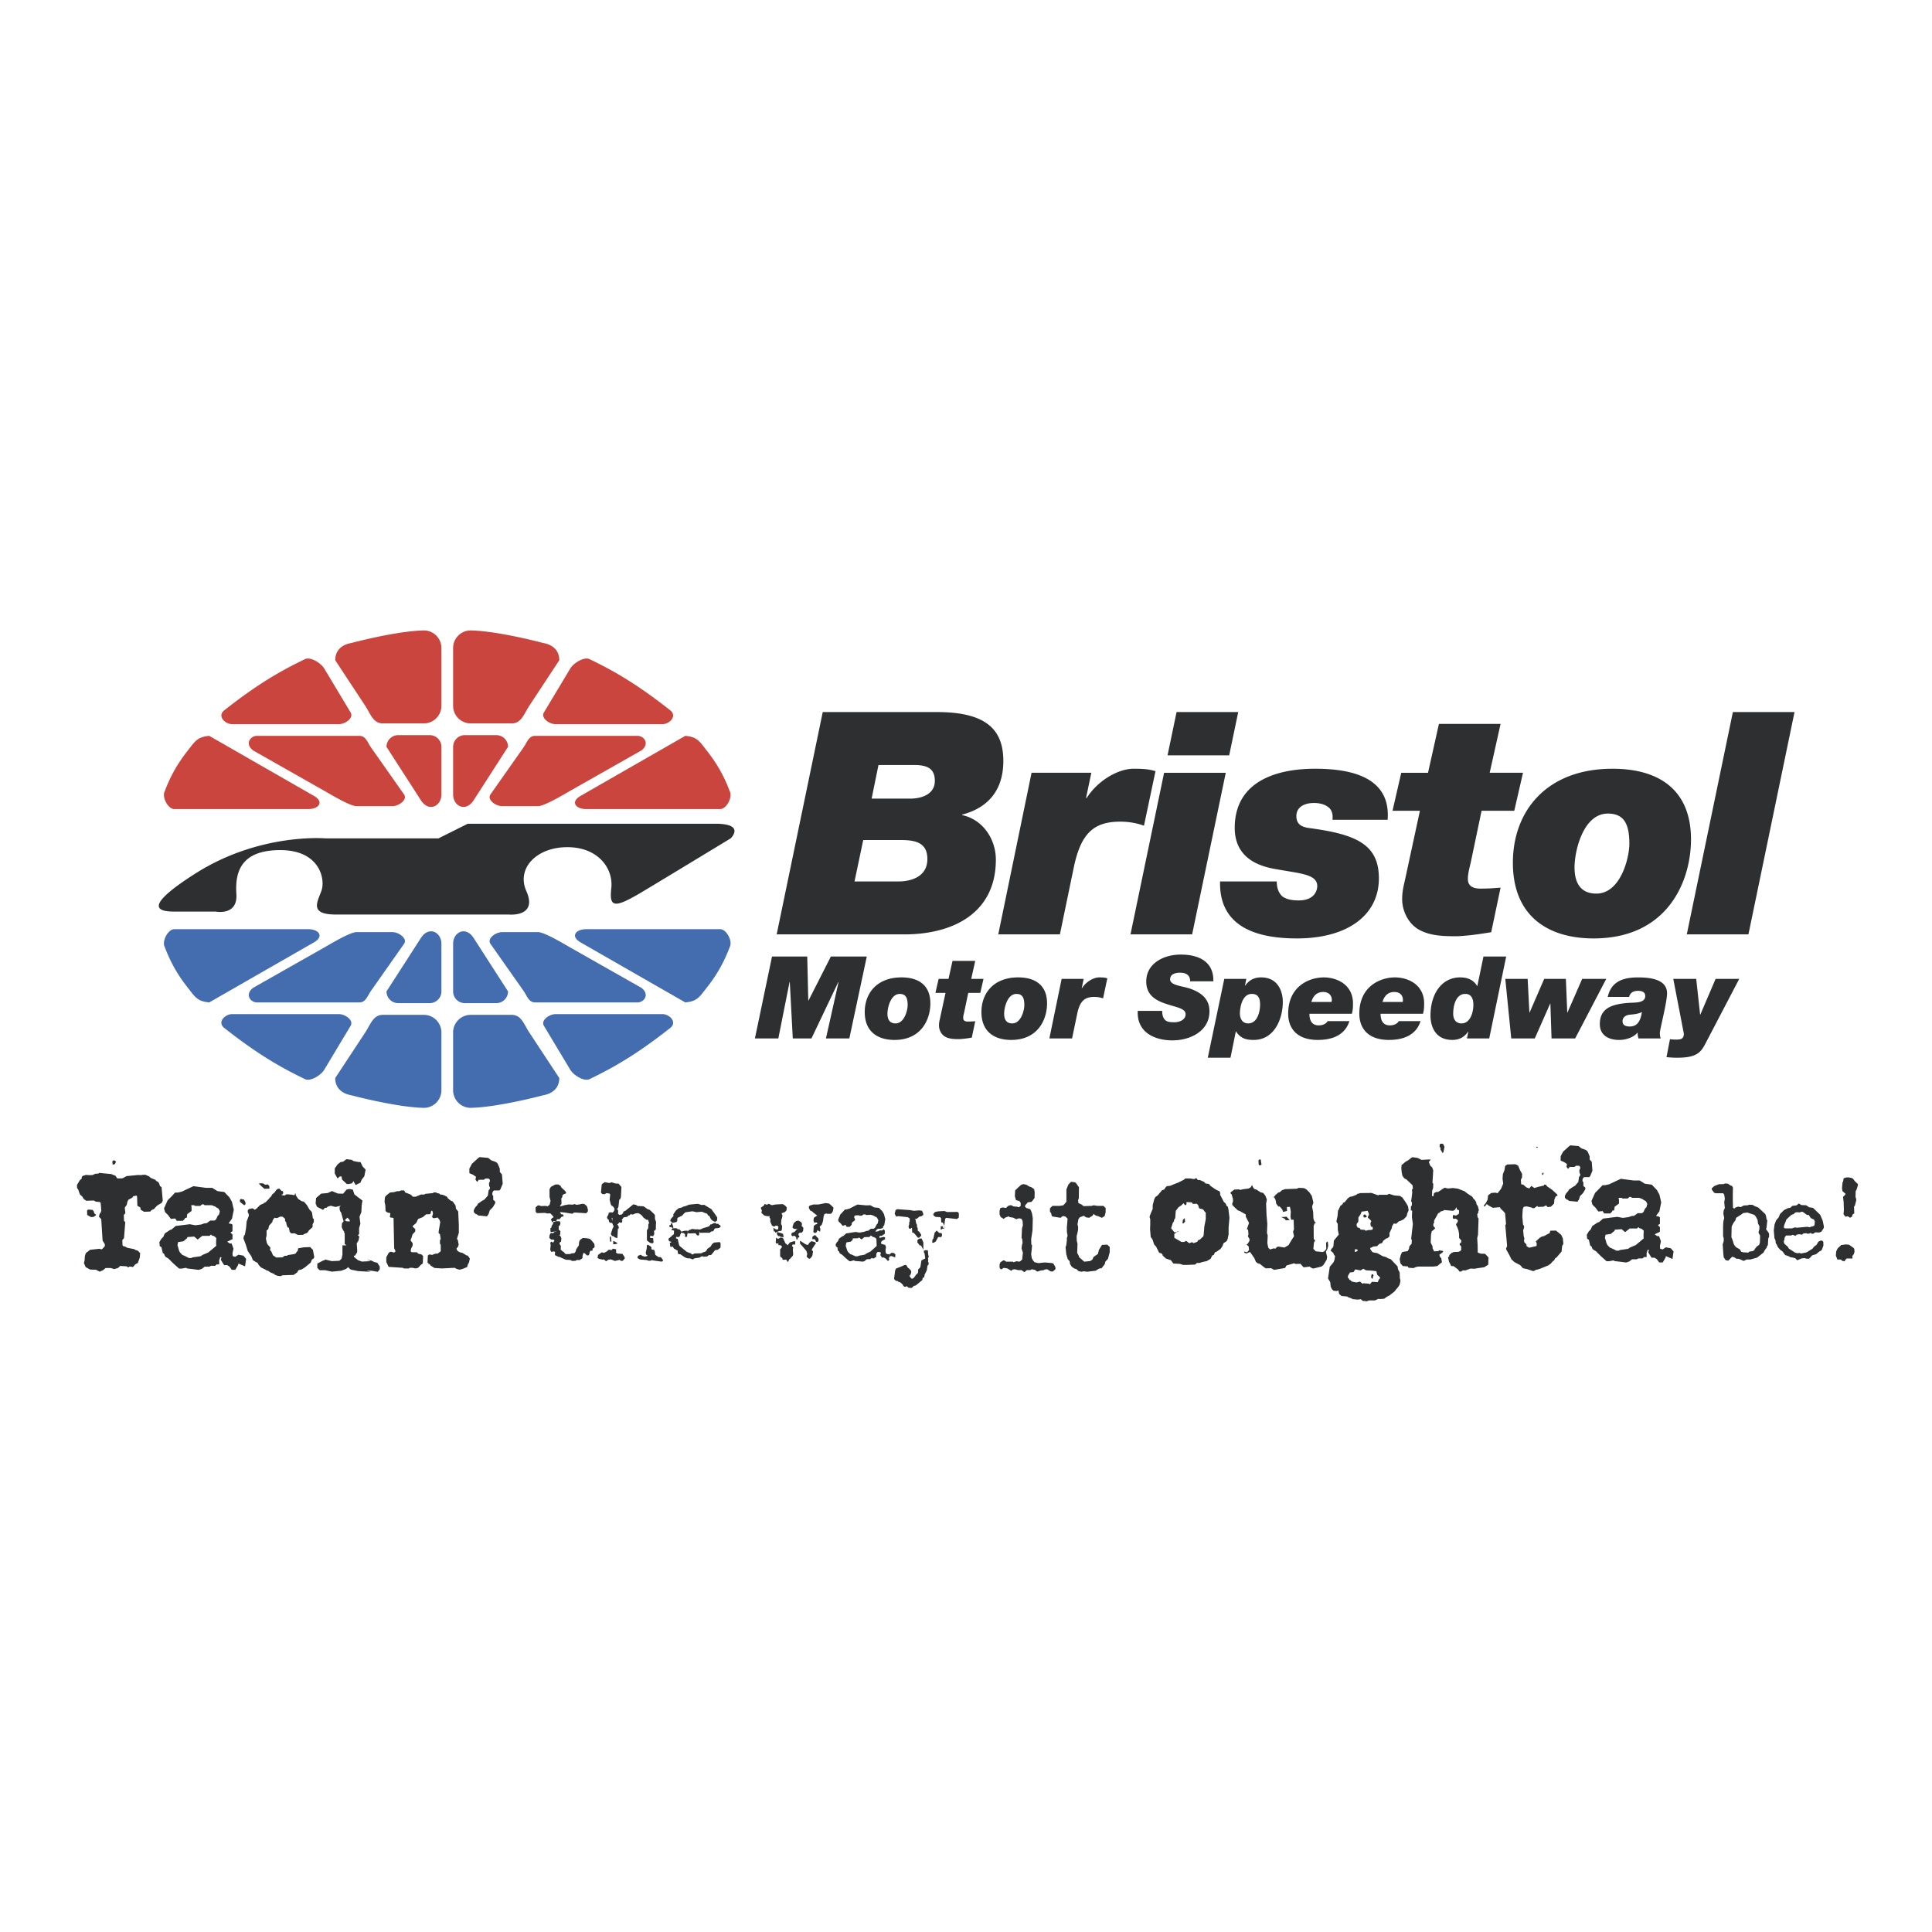 <svg xmlns="http://www.w3.org/2000/svg" width="2500" height="2500" viewBox="0 0 192.756 192.756"><g fill-rule="evenodd" clip-rule="evenodd"><path fill="#fff" d="M0 0h192.756v192.756H0V0z"/><path d="M68.368 73.417L57.92 79.408c-1.021.584-.512 1.315.583 1.315h13.345c.646 0 1.269-1.212.96-1.779-.862-2.312-1.964-3.628-2.515-4.343-.561-.728-.863-1.097-1.925-1.184zm-4.75 0H53.39c-.646 0-.798.641-1.169 1.169l-3.288 4.675c-.371.529.523 1.169 1.17 1.169h3.579c.646 0 2.654-1.216 3.215-1.534l7.087-4.019c.876-.657.28-1.46-.366-1.46zm-4.736-7.623c-.546-.345-1.653.348-1.985.902l-2.63 4.383c-.333.553.523 1.169 1.168 1.169h10.667c.645 0 1.467-.737.823-1.337-3.424-2.708-5.751-4.01-8.043-5.117zm-9.364 7.55h-3.141c-.646 0-1.169.522-1.169 1.168v4.749c0 1.169 1.254 1.812 2.046.584l3.433-5.333c0-.646-.523-1.168-1.169-1.168zm4.691-9.189s-4.468-1.199-7.249-1.258c-.968 0-1.753.785-1.753 1.752v5.772c0 .968.785 1.753 1.753 1.753h4.092c.969 0 1.221-.944 1.753-1.753l2.996-4.55c0-.967-.638-1.551-1.592-1.716zm-33.33 9.262l10.448 5.991c1.02.584.511 1.315-.585 1.315H17.397c-.646 0-1.268-1.212-.96-1.779.862-2.312 1.964-3.628 2.516-4.343.561-.728.863-1.097 1.926-1.184zm4.748 0h10.229c.646 0 .798.641 1.169 1.169l3.288 4.675c.372.529-.523 1.169-1.169 1.169h-3.58c-.646 0-2.652-1.216-3.215-1.534l-7.086-4.019c-.877-.657-.28-1.46.364-1.46zm4.738-7.623c.546-.345 1.653.348 1.984.902l2.631 4.383c.332.553-.523 1.169-1.169 1.169H23.144c-.646 0-1.468-.737-.823-1.337 3.425-2.708 5.752-4.01 8.044-5.117zm9.364 7.55h3.142c.646 0 1.169.522 1.169 1.168v4.749c0 1.169-1.254 1.812-2.045.584l-3.435-5.333a1.167 1.167 0 0 1 1.169-1.168zm-4.692-9.189s4.468-1.199 7.249-1.258c.969 0 1.753.785 1.753 1.752v5.772c0 .968-.785 1.753-1.753 1.753h-4.092c-.968 0-1.221-.944-1.753-1.753l-2.996-4.55c0-.967.638-1.551 1.592-1.716z" fill="#cb453f"/><path d="M68.368 100.01L57.92 94.019c-1.021-.585-.512-1.315.583-1.315h13.345c.646 0 1.269 1.211.96 1.778-.862 2.312-1.964 3.629-2.515 4.343-.561.729-.863 1.098-1.925 1.185zm-4.75 0H53.39c-.646 0-.798-.641-1.169-1.169l-3.288-4.675c-.371-.529.523-1.169 1.17-1.169h3.579c.646 0 2.654 1.216 3.215 1.535l7.087 4.017c.876.657.28 1.461-.366 1.461zm-4.736 7.624c-.546.344-1.653-.35-1.985-.903l-2.63-4.384c-.333-.553.523-1.168 1.168-1.168h10.667c.645 0 1.467.737.823 1.337-3.424 2.708-5.751 4.008-8.043 5.118zm-9.364-7.551h-3.141a1.169 1.169 0 0 1-1.169-1.17v-4.748c0-1.169 1.254-1.813 2.046-.585l3.433 5.333c0 .647-.523 1.17-1.169 1.17zm4.691 9.189s-4.468 1.198-7.249 1.258a1.753 1.753 0 0 1-1.753-1.754v-5.771c0-.968.785-1.753 1.753-1.753h4.092c.969 0 1.221.943 1.753 1.753l2.996 4.55c0 .968-.638 1.55-1.592 1.717zm-33.33-9.262l10.448-5.991c1.02-.585.511-1.315-.585-1.315H17.397c-.646 0-1.268 1.211-.96 1.778.862 2.312 1.964 3.629 2.516 4.343.561.729.863 1.098 1.926 1.185zm4.748 0h10.229c.646 0 .798-.641 1.169-1.169l3.288-4.675c.372-.529-.523-1.169-1.169-1.169h-3.58c-.646 0-2.652 1.216-3.215 1.535l-7.086 4.017c-.877.657-.28 1.461.364 1.461zm4.738 7.624c.546.344 1.653-.35 1.984-.903l2.631-4.384c.332-.553-.523-1.168-1.169-1.168H23.144c-.646 0-1.468.737-.823 1.337 3.425 2.708 5.752 4.008 8.044 5.118zm9.364-7.551h3.142c.646 0 1.169-.523 1.169-1.17v-4.748c0-1.169-1.254-1.813-2.045-.585l-3.435 5.333a1.168 1.168 0 0 0 1.169 1.17zm-4.692 9.189s4.468 1.198 7.249 1.258c.969 0 1.753-.785 1.753-1.754v-5.771c0-.968-.785-1.753-1.753-1.753h-4.092c-.968 0-1.221.943-1.753 1.753l-2.996 4.55c0 .968.638 1.55 1.592 1.717z" fill="#446daf"/><path d="M71.541 121.769l-.095.075-.09.065-.211-.091-.149-.114c-.064-.037-.188-.314-.188-.314l-.046-.084-.118-.041-.091-.169-.317-.114-.197-.089-.544.047-.409-.089-.693.097-.157.126-.103.135-.187.145-.101.009-.04.061-.17.053-.065.108.005.201-.078.133-.291.068-.107.009-.23-.192.056-.185.199-.222.069-.062-.017-.191.277-.39.267-.213.29-.063.167-.091.229-.059.337-.138.405-.042.323-.028.151-.013.388.117.247-.021.722.437.178.258.056.057.348.512-.02.302zm-4.425.773l.373-.004.126.095.202.035.163.21.308-.084.312-.011.002.109.134-.175.104-.009.187-.095.42.041.17-.015.115.039.15-.023.325-.141.213-.058.312-.099.19-.226.055.034.227-.133.176-.015.128.098.156-.022.055.089.115.051.05.063.01.107-.177.117-.344.031-.059.017-.049.074-.036.102-.107.106-.155.013-.168.131-.249-.006-.679.007-.073-.062-.054.08.03.118-.076.146-.082-.031-.072.006-.126-.182-.073-.028-.661.019-.078-.098.004.112-.054.104.011.128-.062.1-.147.013-.026-.307-.147-.087-.232-.041-.03.113-.061.085.006.074-.059.088-.054.064-.167.014-.109-.028-.047.146.184.076.131.582.051.102.303.254.426.347.404.153.149.115.207-.108.679-.021.199-.104.167-.039.143-.111.097-.186.323-.23.154-.254.202-.146.561-.05.089.161-.022.403-.203.158-.092.058-.233.021-.399.487-.244.022-.153.127-.354.031-.09-.053-.161.033-.157.104-.488.068-.195.112-.254-.101-.292-.012-.239-.101-.26-.172-.175-.125-.152-.012-.106-.07-.027-.305-.078-.011-.161-.109-.128-.056-.062-.116-.045-.083-.247.021-.041-.273-.011-.125.143-.058-.028-.067-.112-.026-.054.004-.073-.118-.013-.148.12-.107.149-.111.127-.15.069-.007.074-.117.013-.322-.283-.068.138-.156.014-.01zm.062-.074l-.062.074-.149-.129-.159.031-.021-.236.11.026.115-.29.16.451.006.073zM88.738 125.142l.222-.154.25.038.127.135-.031.291-.333-.13-.145.005-.055-.034-.005-.147-.03-.004zm-.215-.02l.215.02.034.15.005.149-.061.003-.041.096.056.089-.082.156-.096.003-.145-.188-.23-.139-.18.007-.169-.252.057-.193-.051-.095-.261-.023-.115.111-.045.271.005.15-.1.004-.098.104-.154.005-.093-.046-.159.118-.337.012-.211.177-.173.064-.405-.038-.35-.026-.172-.068-.284.085-.129.005-.357-.294-.372-.347-.225-.136-.041-.056-.051-.146-.092-.049-.071-.267.09-.004-.09-.058-.151-.142-.023-.183.109-.192.13-.139.095-.236.316-.228.132-.053.261-.241.943-.149.404.062.457-.077.199-.082.217-.032.235-.186.301-.011.135-.105.157-.305.105-.112.067-.327-.132-.241-.103-.096-.071.003-.139-.104-.284-.096-.487.018-.09-.061-.206.008-.122.118-.261.008-.064-.048-.302.011-.138.068-.008.174.071.096.004.148-.273.211-.055.089.005.133-.133.156-.062.064-.301.01-.117-.177-.061-.033-.102.082-.149.005-.165-.209-.214-.198-.054-.176.21-.518.262-.28.199-.228.134-.005.322-.083.414-.213.387-.197.889.084.398-.015.376.217.476.047.334.324.169.287.136.507-.055.317-.043.268-.14.2.003.088-.075.031c-.065.067-.353.064-.353.064l-.059.002-.123.067-.117.147-.018.071.279-.037.113-.081.321-.011.068-.132.147.137.011.325-.315.217-.202.007-.036.096.021.102.353-.087c.107-.034.193.043.193.043l.006.181-.329.173-.065.11-.003.16.337.107.06-.002.092.233-.053.312.033.297.145.089zm-1.058-.789l-.003-.108-.021-.575-.057-.121-.19-.099-.145-.034-.097-.091-.067-.042-.139.15-.519.018-.268.23-.25-.197-.111.076-.526.019-.001.144-.194.176-.42.074-.042.1-.036.278.049.122.098.308.085.146.218.214.154.053.373.17.244-.008.082-.051.597-.108.152-.114.405-.188.614-.551.015.009zM94.075 121.983l-.15-.014-.037-.252.019-.154-.117-.13-.441-.023-.161-.099-.087-.137.064-.113.125-.141.319-.065.611-.033.285.104.982-.014.14.048.043.196-.019.343-.19.124-1.041-.118-.073.04-.05.071-.091.677-.131-.31zm-.175 1.445l-.254-.013-.06.037-.23.416-.201.124-.147-.008.015-.288.097-.111.127-.585.202-.231.26.243.209.01.065.098-.011.202-.072.106zm-3.082-1.814l-.239-.174-.86-.094-.122-.007-.178.042-.158-.275.093-.373.158-.094 1.29.094.369.068.583-.045.128.032.109.006.122.296-.008.151-.242.128-.117-.005-.291.249-.187-.011.074.078.062.367.082.146.011.253.06.054.01.286.154.111.163.252.035.123-.22.214-.119-.006-.231-.271-.188-.209-.15-.038-.027-.498-.117.123-.163-.008-.062-.203.064-.21.014-.273.056-.04-.023-.107.007-.136.058.004zm1.078 2.652l-.131-.006-.245-.318.011-.216.16-.129.074-.033.192.011.168.383v.735l-.229-.427zm-1.719 4.043l-.07.03.007-.126-.291-.273-.201-.062-.057-.062-.199-.036-.166-.184.111-.852.086-.181.511-.196.36-.164.151.008.14.242.292.258.068.174-.057.26-.126.145.13.209.118.091.168-.079.278-.365.157-.153.018-.337.215-.219.112-.686.377-.199-.021-.158-.052-.364-.063-.084.009-.171.183-.046.205.012.034.429.059.194-.085.195.029.077-.014.263.06.066-.01.187-.11.135-.06.429-.226.467-.042.252-.144.057-.047.224-.646.532-.202.052-.207.199-.314-.017-.176-.16-.118.056-.139-.007-.035-.062zM158.877 116.801l-.07-.887-.205-.232v-.306l-.161-.393-.087-.16-.188-.116-.379-.132-.291-.231-.814-.073-.116.073-.611.552-.248.465v.437l.35.145.291.204-.016.029-.043.232.16.218.16-.203h.465l.131-.087.029-.029h.305l.117.116v.145l-.088.203.03.277.058.073v.16l-.117.146-.072.509-.072.072-.249.292-.259.144-.393.277v.073l-.232.261-.133.247v.205l.203.188h.074l.16.131h.086l.307.028.422.044.158-.232.102-.335.293-.29.232-.393v-.16l-.189-.16v-.349l-.088-.145v-.161l.072-.159.088-.074h.51l.086-.086.232-.553zM163.98 123.099l.016-.319-.219-.188-.213-.058-.098-.104-.137.136h-.734l-.455.364-.352-.296-.684.053-.008.098-.383.324-.525.076-.066.32.047.129.115.416.088.165.244.255.178.07.475.236h.24l.102-.06.826-.119.195-.136.564-.238.797-.666a2.877 2.877 0 0 1-.013-.458zm-.101-3.463l-.338-.127h-.705l-.121-.088h-.145l-.174.157h-.512l-.086-.069h-.307l.035.219v.356l-.43.307-.051.376h-.148l-.076.131-.164.166h-.615l-.143-.232-.434.039-.277-.376-.309-.303-.1-.369.361-.807.4-.401.346-.368.252.001.408-.091.564-.268.602-.279 1.27.166.605-.001.523.326.686.092.516.538.248.452.18.783-.1.48-.082.413-.205.271-.092.122v.097a.488.488 0 0 1 .217.021.547.547 0 0 1 .133.086v.646l-.201.13.201.201v.461l-.525.253.25.181h.189l.184.515-.098.469.023.276.248.065.32-.207.492.092.277.316-.107.753-.662-.283-.033.158-.277.471h-.355l-.229-.321-.23-.149h-.303l-.332-.533.076-.232-.125-.031-.111.323.002.403h-.258l-.141.139h-.41l-.188.088h-.453l-.275.214-.318.106-.605-.077-.512-.058-.164-.071-.406.077-.268.001-.543-.48-.51-.509-.303-.189-.094-.139-.047-.157-.133-.076-.137-.59-.168-.104-.037-.403.209-.339.188-.188.143-.332.52-.345.164-.056.402-.347 1.408-.173.557.104.584-.076.283-.106.273-.03.344-.255h.42l.158-.115.166-.357.137-.135.078-.324-.129-.258c-.137-.081-.211-.122-.266-.156l-.075-.061zM144.115 114.407l-.141-.291-.252-.009-.084.081-.01.201.096.154-.004.15.221.359.018.001.002-.066.053-.032.101-.548zm4.367 11.768l.025-.72-.34-.363-.436-.016-.299-.11.002-.051-.01-.653-.041-.74.078-.332.055-1.607-.109-.172.002-.1-.027-.151.107-.182.004-.134.055-.099-.104-.406-.127-.188-.043-.22-.127-.205-.146-.14-.111-.188-.506-.336-.262-.21-.662-.258-.5-.067-.488.05-.35-.079-.652.43-.184-.007-.223.126-.043.268-.068.047-.08-.053.018-.519.092-.265.016-.419-.08-.104.076-1.222-.092-.287-.209-.209-.139-.356.191-.228-.15-.022-.771.041-.396-.198-.5-.068-.102.046-.346.273-.238.126-.414.354-.014.334.037.387.072.339.193.258.213.107.6.574.039.337-.086.081-.004.1.025.203-.113.901.08.087-.01.3-.088.099-.014.4.084.004.049.035-.023.636.094.691-.07.584-.1.901.064.086-.014.385-.227.261-.041.25-.127.229-.521.083-.07.081-.109.248-.098.398.068.405.242.276.486.033.096.139.484.033.205-.094.252-.059 1.492.002.422-.052.467-.386-.07-.405-.115-.104-.074-.237.137-.096h.018l.242-.209-.082-.087-.066-.002-.283-.043-.07.081-.418.019-.158-.324.006-.167-.188-.376.029-.803.076-.333.207-.16.141-.146-.193-.226.006-.218.07-.081.01-.251.143-.246.268-.493.086.002.156-.162.252-.058.07-.082.902.082.205-.109.125-.247.033.052v.016l.012.135.23.108-.012.335-.293.191-.115-.039-.184-.022.002-.05-.027.317.047.103.115.004.152-.012.195.157-.004.102-.107.23-.051-.002-.021.116.143.291.105.305.057.338.002.385.227.26-.043.249-.117.013-.006.168.145.156.006.352-.105.113-.17.078-.486.018-.205.094-.051.048-.174.161-.004.101-.123.147.104.422.219.427.234.008.441.334.145.206.15.005.188-.126.252.008.51-.183.418.014.305-.056.656-.095.392-.254zM153.455 114.501l-.135.008-.08-.071.123-.038.092.101zm.551 2.499l-.035.203-.111.009.008-.182.138-.03zm-.77 6.849l.387-.357.207-.119.229-.054.275-.15.293-.156.012-.14.066-.089.547-.007.516.432.16.351.049.533-.125.234-.051.543-.516.599-.133.072-.088.199-.123.083-.246.274-.227.154-.879.358-.402.103-.117.088-.129.011-.584-.192-.408-.087-.283-.312-.555-.293-.311-.275-.217-.445-.275-.491-.053-.134.111-.267-.182-2.075.074-.107-.094-1.083-.164-.199-.268-.254-.096-.156-.697.062-.406-.218-.199-.154-.193.231-.1-.002.033-.128.172-.206.178-.356.041-.405.311-.238.418-.037.223.053.342-.432.148-.352.068-.176-.064-.47.029-.457.16-.409.057-.345.031-.097.195-.125.812-.025.268.133.195.469.205.363-.01.362-.119.22.039.458.207.032.297.265.297.116.211-.253.297.206.396-.116.562-.127.02-.082.191-.008.064.138.568.396.479.446.039.113-.186.078-.127.292-.041.43-.303.299-.189.034-.145.01-.162-.17-.26.136-.531.019-.078-.099-.312.227-.143.003-.092-.064-.52-.124-.293.053-.094.237-.041.727.07.801.107.15-.008.18-.084.235.051.58.072.246-.037.167.018.191.221.232.016.171.256.159.738-.172.02-.242-.088-.223zM119.357 117.536l.146.195h.207l.404.176.166.168.34.051.137.182.484.334.166.094.117.057.141.052.07.161v.2l.381.728.154.119.111.257.111.063.072.292.1.829-.086.994v.659l-.1.479-.098.21-.305.196-.117.31-.184.263-.471.328h-.084l-.119.274-.152.052-.166.332-.383.23-.404.085-.32.101h-.268l-.09.091-.082.069-.771.033h-.432l-.312-.104-.652-.034-.246-.33-.496-.165-.334-.305v-.085l-.156-.155h-.123l-.098-.098-.264-.543-.205-.222-.154-.482-.184-.267-.066-.78.018-.45v-.535l-.066-.212.041-.179.271-.648v-.371l.15-.574.117-.234.213-.148.348-.403.1-.126.217-.073.158-.236.109-.098.326-.032.439-.183.373-.144.553-.276.148-.133h.512l.262.053h.158l.168-.092zm-1.791 5.316l-.404.247v.393l.703.414h.293l.178-.11.32.245.275-.11.152.096.357-.127.141-.204h.105l.375-.354.027-.141.07-.836.143-.736v-.638l-.105-.104-.164-.226-.398-.108-.072-.273-.145-.182h-.148l-.146.017-.141-.022-.074-.131-.533-.031v.208l-.045.089-.107.002-.143-.189-.242.242-.098.049-.168.125-.266.35-.053.727-.1.147-.049.214-.084.084-.174.566.32.396h.24l.117-.129.043.04zm.409-.773l.035-.363.186-.186.043.344-.139.175h-.088l-.037.03zM125.551 115.766a.838.838 0 0 0 .105-.09l.123.005.084.532-.207.063-.082-.102-.014-.396-.009-.012zm1.59 3.701l-.176-.046.135-.005.17-.206.287-.245.098-.004.248-.208.301-.113 1.178-.041.191-.087.521.025.227.118.314.293.248.379.158.664-.135.375.111.583.02.62.09.26.166.2-.125.005-.105.286.01 1.291.141.147-.121.218-.057.619.238.248.676.072.168-.063.205-.244-.02-.584.055-.102.115-.067.045.433-.078.312-.156.281.125.509-.047.295-.32.519-.199.158-.664.167-.186.038-.221-.113-.115-.081-.598.069-.309-.352-.486.017-.154-.07-.756.222-.143.249-1.092.188-.299-.169-.496.018-.137-.058-.49-.391-.221-.06-.172-.136-.156-.376-.43-.617-.354.153-.199-.069-.049-.13.301.082.201-.217-.037-.375-.217-.18.119-.075.184-.307-.006-.179-.162-.28.064-.169-.039-.456-.121-.086.215-.604-.32-.619-.008-.232-.578-.331-.205-.071-.338-.314-.23-.241.018-.195.064-.146-.01-.253-.131-.454-.139-.132.125-.134.291-.211.463-.018.115.054.299-.07.525-.067.207-.101.166-.261c.037.239.219.408.219.408l.215.063.416.273.246.052.217.27.152.393-.074.408.041 1.141.08.874-.037.911.076.248-.039.766.094.463.184.171.324-.106.211.02.164-.177.178-.019.557.088.406-.242.301-.509.244-.372-.096-.457.09-.235-.033-.962-.252.009-.059-.307.031-.513-.086-.468-.305.011.014.396-.398.101-.072-.239-.275-.32-.113.025-.221-.286-.062-.369-.129-.262zm1.535 2.251l-.168.024-.223.008-.1-.146-.361-.186c.146.017.527-.029.527-.029l.325.329z" fill="#2e2f30"/><path d="M140.541 120.755l-.066-.408-.203-.354-.359-.52-.238-.155-.584-.051-.508-.162-.176.103-.824-.006-.072.062-.668-.244-1.18.016-.088.059-.102-.008-.18.135-.398.15-.205.033-.215.148-.32.393-.156.054-.045.131-.236.198-.188.421-.033-.004-.051.585-.115.528.084.191.049.021.012.64.094.463-.488.596-.053.584-.1.177-.105.058-.008.083-.062.163.082.007.219.204-.008.084.152.182-.051.382-.105.243-.375.455-.17 1.162.205.338.016.034.045.441.129.264.154.148.367.031.074-.077.047.037.072.326.234.206.566.049.096.075.213.069.275.125.498.044.273-.044.203.17.42.037.209-.084.588.002.332-.156.201.018.389-.033.307-.226.174-.068.559-.439.115-.158.262-.312.119-.192.086-.396-.061-.274-.02-.557-.158-.3-.057-.308-.678-.715-.342-.114-.062-.073-.41-.119-.529-.299-.396-.068-.129-.078-.178-.269.01-.1.314-.141.357-.036.236-.23.26-.079.121-.225.289-.227.139-.039.199-.168-.006-.336.229-.485.035-.198.158-.271.25.021.107-.092.166-.154.139-.037.332-.156.297-.311.078-.312.125-.278zm-3.578 1.873l-.092.076-.439.029-.158.07-.107-.094-.418-.036-.104-.161-.184-.032-.115-.194.018-.201.148-.172.023-.267-.012-.052.014-.15.189-.253.127-.308.256-.028.34-.055.127.298-.016.166-.018-.002-.061.13-.01.101.203.169.139.163-.09.245.045.272.078.074.02-.049.033.002.07.158-.006.101zm-1.52 2.172l-.193.101-.082-.007.021-.268.232.037.029.053-.007.084zm2.256 2.668l-.08.162-.035-.003-.127.291-.584-.034-.191.253-.096-.06-.566-.049-.072.061-.25-.224-.361.086-.463-.091-.154-.148-.066-.005-.088-.159-.094-.076.016-.184.197-.336.355-.036.176-.27.447.089.1.009.25-.163.287.16.438.021.283.024.299.043.086.36.172.15.121.129zm-1.353-6.054l.01-.117-.049-.004-.092-.108-.135-.013-.059.096.035.188.15.014.14-.056zm.687 5.795l-.061-.073-.084-.007-.055.046-.039.265.137.164.002-.017.02-.049.08-.329zM176.5 123.4v-.313l-.062-.125-.227-.302v-.075l.037-.102.076-.74-.076-.088-.037-.264-.076-.252-.715-.666-.377-.15-.189-.113-.363-.013-.088.051-.428.024-.301.163-.24-.05-.287.088-.088.101h-.064l-.1-.101-.014-.879v-.402l.014-.704-.088-.163-.176-.062-.227-.164-.303-.024-.123.063-.479.012-.479.188-.238.227v.112l.238.327.189.05h.703l.064.062.049.076.062.402-.062.352.062.59-.111.214-.039.339.088.428-.088.364-.025.489v.942l.064.252v.252l-.102.339.062.93.039.352.199.301h.062l.201.038.152-.163.225-.227.201.051.238.15h.227l.479.214.301-.138h.363l.68-.189.641-.502.076-.151.111-.176.141-.175v-.076l.111-.188.037-.653.08-.153zm-.893-.126l-.023.705-.076.226-.227.151-.227.288v.051l-.162.125-.365.052-.088.1-.514-.025-.215-.074-.113-.215-.414-.238-.189-.264-.15-.478-.102-.239.027-1.068.188-.376.189-.251.062-.239.527-.339.189-.139.414-.05.703.238.15.188.162.302.039.352.15.302-.012.302-.076.226.012.151.141.236zM181.969 122.367l-.115-.57-.252-.596-.717-.693-.385-.056-.293-.201-.482-.021-.227-.145-.051.005-.211.169-.412.05-.209.194-.076.007-.137.023-.4.188-.418.414-.111.301-.273.326-.154.417-.076.574.068.776.094.194.041.336.068.058.141.315.252.28.201.134.059.083.213.284.352.12.172.1.166.022.311.073.207.209.438-.189.324-.027.105.053.305.012.322-.344.209-.056.195-.067.295-.253.182-.091.068-.07.164-.43-.008-.378-.125-.128-.188.017-.217.119-.018.09-.156.229-.18.116-.203.246-.586.366-.572.112-.08-.057-.275.024-.219-.057-.629-.411-.09-.169-.301-.263-.086-.12-.02-.213.047-.054.049-.307.158-.19.016.023.062-.005.404.002.145-.075.287.113.057-.068.07-.056.223-.045.309.048.127-.124.301-.026.094.055.213-.019.107-.072.041.034.08.056.164-.001.164-.128.076-.006.254.015.111-.01.184-.067.244-.374.013-.15zm-.903-.501l-.031.356-.045.079-.465.142-.195-.046-1.076.094-.166-.036-.32.104-.668-.004-.092-.043-.043-.059.055-.245.186-.457-.002-.05.195-.194.258-.237.059-.056.232-.083.127-.125.146-.063.354.02.135-.062.111-.01.16.1.285.214.139.014.051-.005.203.311.158.075.17.086.079.18zM185.375 118.159l-.057-.068-.279-.264-.156-.229-.025-.002-.131-.075-.312-.053-.203.008-.27.077-.057.336-.057.071-.051.601.049.282.295.253-.008.074-.125.141-.109.104.059.485.027.834-.037.413.193.244.23-.043.229.146.197-.108.004-.037.066-.196.146-.075.006-.063-.021-.619.072-.107.012.001.139-.556-.033-.204-.043-.092.014-.592.059-.083.117-.331.06-.273zm-.35 6.741l-.023-.304-.092-.109-.428-.302-.352-.031-.037.01-.434.062-.004.037-.303.276-.152.303-.037.425.156.392.34.005.164.141.113.01.109.035.051-.147.164-.149.555.011.008-.087-.025-.153.156-.202.071-.223zM21.563 123.835l.016-.319-.219-.188-.213-.058-.099-.104-.135.136h-.735l-.456.364-.352-.295-.683.053-.008.098-.383.324-.525.075-.066.32.046.13.116.415.088.166.243.255.179.069.476.237h.238l.103-.059.825-.121.197-.134.564-.239.797-.666a2.875 2.875 0 0 1-.014-.459zm-.101-3.463l-.337-.126h-.705l-.122-.088h-.145l-.174.157h-.511l-.087-.069h-.305l.036.219v.355l-.431.308-.05.375h-.148l-.076.131-.164.166h-.615l-.143-.232-.436.04-.275-.376-.309-.304-.1-.368.361-.808.402-.4.344-.369.252.001.408-.091.564-.267.601-.28 1.271.167.605-.001.523.325.686.092.516.539.248.452.181.783-.101.479-.083.414-.205.271-.091.122v.097c.09-.01.162.002.217.02a.526.526 0 0 1 .132.087v.645l-.202.13.202.202v.46l-.527.253.251.182h.189l.185.515-.099.469.024.276.247.065.322-.207.492.092.276.316-.107.753-.661-.283-.034.157-.279.471h-.354l-.229-.321-.231-.149h-.302l-.333-.533.077-.231-.125-.031-.11.323.001.402h-.258l-.141.141h-.41l-.188.087h-.453l-.274.213-.32.107-.604-.078-.513-.057-.163-.072-.405.078-.27.001-.542-.481-.509-.508-.304-.189-.093-.14-.049-.157-.132-.075-.136-.59-.168-.105-.036-.402.209-.339.187-.188.142-.332.519-.345.166-.056.402-.346 1.407-.174.558.104.584-.076.282-.105.272-.031.346-.255h.42l.158-.114.166-.357.135-.136.079-.324-.129-.257c-.137-.082-.211-.123-.265-.157l-.077-.062zM34.608 121.533l-.217.215-.111.11-.253-.899-.087-.104-.056-.197v-.243l.122-.122-.081.021-.453.104-.465-.121-.306.091-.104.104-.183.017-.177.201-.609-.305-.139-.335.047-.544.506-.438.645-.055.437-.199.592.249.517.013.347-.412.274-.061.346.068.159.477.802.615-.072.432-.037.723-.184.454.086.704-.128.439.002.597-.122.089.142.165-.086.4-.173.269.047.58v.3l-.221.348h-.1l-.016.076.044.069.381.303.389.14.863-.046-.375-.155.441.094.316.157.289.066.24.373v.281l-.198.249-.616-.106h-.523l.449.109-1.266-.074-.449-.091-.242-.044-.113-.064-.192-.193-.206.174-.482.181-.927.092-.683-.141h-.547l-.234-.232v-.435l.603-.313h.085l.093-.094.658.165.759-.034.222-.209.086-.41v-.92h.42l-.193-.13v-1.061l-.052-.07-.004-.111c-.111-.101-.243-.452-.243-.452l.024-.376.162-.201.115-.099.218.109h.29l-.024-.149-.215-.228-.054.05zm.649-3.694c-.033.078-.132.221-.132.221l-.324.069h-.204l-.47-.447-.051-.305-.166-.007-.236.202-.274-.488v-.512l.288-.411.278-.213.28-.053.318-.244.521.065.196.125.496.097h.192l.207.436.301.32-.128.661-.256.329-.138.314-.466.232-.232-.391zM50.157 118.102l-.077-.931-.213-.245v-.32l-.168-.413-.093-.167-.197-.123-.398-.136-.304-.245-.856-.077-.122.077-.641.581-.26.488v.457l.366.154.306.213-.016.03-.046.244.169.23.167-.214h.489l.137-.092.031-.03h.32l.123.122v.153l-.091.213.03.291.061.076v.168l-.123.154-.076.533-.076.077-.259.305-.276.152-.412.291v.075l-.244.276-.138.26v.213l.214.199h.078l.167.137h.092l.321.031.441.045.168-.244.108-.351.305-.305.245-.413v-.167l-.2-.169v-.366l-.091-.152v-.168l.076-.168.093-.078h.534l.092-.09.244-.581zM11.566 115.938l-.039-.103-.176-.081-.135.092.012.328.086-.003.052.033.118-.108.082-.158zm4.672 3.855l-.117-1.348-.16-.116-.096-.29-.145-.168-.069.002-.163-.168-.457-.191-.161-.149-.37-.161-.311.011-.034.02-.138.004-.261-.008-1.122.109-.407.221-.295.011-.243-.009-.164-.254-.439-.176-1.217-.112-.049.071-.294.01-.307.132-.293.011-.346-.025-.326.099-.1.106.005.156-.202.18-.278.461.011.311.108.135.173.496.269.251.093.188.267.198.761-.025.194.113.417.038.072.101.062.76-.095.263-.052.002-.093.333.234.251.135 2.145.219.339.009.208-.284.304-.121.005-.14-.047-.931.102-.422.327-.095.279-.035.469-.062.245.17.409.459.244.571.015.371.194.341-.15.253-.217h.501l.351.109.36-.099.251-.218.66.047.072.084.104-.004.068-.055.12-.004.244.044.217-.25.271-.165.19-.526.036-.452-.252-.251-.192-.045-.16-.099-.679-.132-.265-.147-.104.005-.106-.101-.02-.536.167-.179.078-.992.048-.625-.125-.1-.021-.605.151-.161-.004-.104-.051-.467.198-.267.06-.296.096-.212.408-.222.066-.123.342-.082.057.103.031.916.301.181.024.207.088.065h.018l.23.148.623-.021.151-.162.205-.076.334-.358.458-.274.1-.214zm-6.669 1.462l-.003-.103-.052.001-.107-.1-.06-.207-.109-.134-.452-.036-.1.107.015.432.371.212.243-.008.254-.164zM26.926 118.588l-.048-.03-.008-.234-.147-.152-.281.025-.081-.061-.128-.073-.378-.004.002.063.228.229.292.256.549-.019zm4.384 3.045l-.098-.091-.083-.578-.099-.138-.146-.137-.267-.462-.294-.335-.238-.054-.337-.225-.232-.354-.023-.188-.046.018-.031.001.003.095-.045.048-.094.004-.143-.042-.551-.044-.169.115-.095.004-.236-.04-.001-.015.076-.081.05.076-.004-.094.046-.048-.006-.173-.047-.015-.004-.079-.093.035-.228-.243-.126.005-.138.082-.15.18-.045.096-.26.213-.117.223-.184.133.033.047-.077.064-.015.001-.303.325-.062.002-.152.115-.325.138-.319.325-.214.164-.146-.137-.014.049-.081-.061-.046.002-.312.073-.105.13.008.219.065.061.04.234-.201.541h-.016l-.068.741-.119.664-.063.002-.083.317.242.635.195.638.348.507.188.449.062-.002.227.164.062-.002.146.136.035.109.246.273.416.205.193.119.078-.002.29.193.383.16.001.047.288.115.315.036.185-.085 1.114-.039.353-.247.133-.225.312-.074.323-.199.58-.477.131-.318.169-.101.058-.143-.135-.718-.277-.274-.596.021-.594.1-.039.237-.091.097-.135.193-.17.054-.609.099-.077.065-.251.009-.183.148-.628.022-.337-.225-.155-.371-.147-.168.056-.206-.067-.093-.195-.213-.1-.169-.095-.452.068-.301-.001-.502.167-.132.083-.349.332-.373.025-.174.181-.241.048-.002.047.029.188-.006.294-.137.236.008.242.211.009.236.097.09.057.298.104.247.078-.003.049.046.06.358.148.184.36-.013.305.162.502-.002.216-.117.156-.053.137-.099.104-.177.366-.327-.002-.062.007-.236.118-.207.001-.292zm-6.811-1.5l-.007-.172-.151-.277-.316-.067-.091.097.007.188.081.076.323.256.063-.003.091-.098zM46.876 125.58l-.078-.142-.141-.171-.11-.017-.361-.22v-.015l-.314-.078-.094-.063-.094-.031-.126-.189v-.125l.126-.11.078-.236-.078-.455-.08-.094v-.094l.174-.535v-.8l-.063-1.335-.22-.267-.047-.329-.282-.408-.173-.063-.314-.251-.063-.141-.267-.141v-.016h-.11l-.031-.047-.283-.032-.093-.094-.237-.047-.078-.063h-.236l-.093.063-.77.078-.062.063h-.346l-.534.221h-.298l-.095-.126-.156-.11-.503-.189-.094-.203h-.314l-.173.078h-.235l-.298.094-.393.031-.298.236-.157.141-.063.141-.031.424.078.361.016.471v.079l.173.14.266.063.048.032-.048.313v.048l.048.048.314.047.063 3.014.141.314-.141.125-.314-.078h-.095l-.157.14-.219.408v.471l.235.487 1.413.094.11.064h.502l.078-.064h.284l.313.064.236-.064.298-.313.173-.125.03-.739-.156-.157-.329-.078-.142-.141h-.503l-.109-.094v-.047l.047-.236.142-.267.015-.251-.204-.267v-.094l.062-.126.127-.408.266-.283v-.236l-.251-.234v-.08l.345-.297.204-.409.095-.031.361-.141.329-.283h.126l.266-.015.063-.079.032-.189.063-.077h.047l.032.031.061.235-.093.361.093.11h.22l.236-.062.094.109.08.095.093.251-.141.831-.032.251.142.141.078.488-.078.094v.376l.078.079v.66l-.314.235h-.22l-.25.095-.047.031-.314-.048-.142.111-.031.69.157.173h.063l.093.141.378.236.722.047 1.303-.064.188.111.298.079.298-.079.456-.188.047-.205.141-.267.078-.361zM55.855 120.316l.083.039.353-.106.436-.08.319.014.137-.004.122-.047.237.071.336-.049.15-.043.259.005.266.221.109.367-.024.188-.158.152-1.049-.066-.186.007-.126.108-.27-.033-.343-.062-.546-.066-.098.049.098.107.057.076.132-.006.065.062.005.153-.116.004-.074.02-.2.242-.253.009-.088.192-.234.083-.147.005-.15-.244.136-.164.125-.052.006-.075c-.058-.054-.253-.281-.253-.281l-.091-.056-.305.011-.19-.057-.713.024-.141-.02-.084-.118-.015-.426.224-.208.192.01.113.058.542-.02.087.051.158-.086.089-.086.091-.372-.101-.403-.001-.767.137-.237.437-.23.299-.01.24.153.057.142.416.388.086.194-.328.143-.052.074-.02.178-.103.136.015.14.013.375-.11.164-.058.059zm-.663 2.717c.014-.013.137-.134.173-.158l.111.051-.098-.057-.298.039-.155.005-.013-.381.075-.041.058-.061-.036-.067.177-.285-.005-.12.021-.131.656.022.062.201-.078.228-.104.063.013.36.159.122-.02.348-.095.052.119.095.095.228-.033.32-.155.127.004.114.135.212-.021.344.182.187.081.024.228.246.397-.001.06-.002.096-.053.253-.035.072-.003.129-.171.044-.2.271-.408.025-.334.081-.19.278-.21.405.026.301.058.186.173.264.322.041.31-.13.158-.079-.023-.007.242-.205.007-.082.139-.02.161-.082.16-.164.005-.299-.266-.087.105-.061.234.006.165-.089.114-.107.023.002.067-.267.033-.055-.039-.204.105-.32.012-.183-.097-.437-.021-.448-.191-.166-.088-.087.003-.398-.189.016-.303-.062-.058-.186.006c-.051.027-.145.03-.145.03l-.093-.217.048-.448-.029-.133-.004-.12.105-.113.17.119.12-.201-.002-.063-.126-.05-.16.006-.14-.102-.077-.089.046-.287.111-.188.189.024.047-.001zm.173-.158l.095-.031.016.082-.111-.051zM60.978 124.754l.085-.093.107-.08.306.067-.016.32.149.104.49.025.173.254.073.167-.136.198-.132.089-.137-.008-.11-.103-.481.112-.409-.16-.26.042-.21.148-.237-.193-.085.036-.352-.072-.188-.098.043-.18.005-.114.284-.203.075-.066.257.054.307-.166.117-.132.13-.01.109.006.043.056zm-.001-1.183l.027.298-.129.01-.017-.184-.028-.308.129-.003.018.187zm.377.566l-.181-.01.018-.331.285.15.154.115-.276.076zm4.669 1.739l-.74-.104-.268-.049-.137.066-.252-.015-.061-.055-.693-.06-.277-.142.052-.218.268-.116.179.122.246.07.226-.058.036-.062-.124-.076-.056-.18.054-.242.045-.181.018-.329.103-.062.26.163.096.106-.009.158.081.071.174.01.071.117.065.391.326.221.239.012.231.325-.153.117zm-4.43-5.263l.084.203-.016.29.143.108.233-.05.108-.106.065-.189.173-.062.346-.276.458-.374.266.059.166.105.591.032.406.29.203.062.398.372.124.152.005.389.111.298-.018.325-.007.403-.096.136-.087-.005.024.27-.006.111-.115.187-.261-.054-.043.164.058.056.258.014.039.463-.09.054-.171-.01-.153-.078-.125-.1a.599.599 0 0 1-.121-.105v-1l.125-.195.025-.475.087.004-.124-.38-.162-.009-.291-.207-.165-.223-.252-.179-.137-.051-.265.032-.212.104-.156-.007-.071-.041-.158.142-.062-.003-.167.149-.334.044-.197.266.076.097-.076.175-.155-.008-.079-.043-.123.171-.06.021-.004.078.075.059.052.171-.008.151-.077-.004-.049.908c-.147.071-.419-.168-.419-.168l-.111-.006-.127-.196.153-.501.129-.261-.153-.35-.23-.024-.099-.146.007-.126-.134-.1-.059-.174.16-.305.006-.126.128-.057.285.016.119-.137.061-.167-.045-.166-.162-.181-.068-.003-.095-.141-.12-.468.051-.516-.039-.1-.261-.047-.072-.004-.169.104-.194-.009c-.108-.015-.183-.173-.183-.173l.082-.81.295-.21.351.072.173.009.138-.072.426.127.296.016.284.33-.053 1.016-.093.237-.07-.003-.09.764-.08.141-.044-.173-.087.225.107-.018zm-.02-.205l.044.173-.131.052.087-.225zm-.487 1.434l-.058-.335.075.005-.017.33zM77.666 124.068l-.072-.041-.056.084-.145-.115.036-.521.143.112h.079l.057-.019.138-.097.26.032.117.232.132.303.238.198.21-.276.394-.123h.138v.331h-.252l-.049.09v.082l.104.104-.032.259.031.445-.033.13-.286.326-.065.021-.135.304-.191-.268-.14.026h-.197l-.045-.164-.123-.09-.086-.085v-.707l.133-.133.04-.139-.032-.078-.164-.062h-.157l.01-.161zm-.129-.877l-.042-.28.428.114.214.092.039.321-.305-.039-.072-.072h-.141l-.121-.136zm.031-.305l-.073.025-.162.072v-.106l-.13-.023-.052-.358.266.163h.213l.031-.296-.182-.087-.127.03-.069.054h-.119l-.158-.109-.151-.356.001-.321-.073-.061-.021-.232-.049.065-.229-.016-.248-.068-.279-.264.055-.205-.111-.29.317-.235.085-.152.201.087.19-.102.299.144.373-.072.729-.039.252.154.149.181-.03.3-.165.165-.322.111.019.069.072.157-.043.225-.074.224-.023.39.101.228-.027.375-.083.103h-.161l-.192.07zm3.477 2.412l-.182.237-.122.062-.151-.101-.116-.133.067-.255-.091-.309-.633-.734v-.28l.099.063c.118.074.225.147.321.208.097.062.176.106.244.13.108.036.183.024.242-.176l.237-.177.29.071.166.104-.384.589-.032.082v.06l.117.105-.072.454zm-1.443-2.647l-.429-.069-.114-.134.13-.416.252-.211.217-.046.278.16.08.176-.028.152v.057l.166.179-.029.309-.063.095-.086.086h-.201l-.122.122.018.151.067.04v.152l-.135.027-.016.089v.082l-.129.007-.022-.204-.151-.161-.242.038-.092-.114.037-.203.283-.108.19-.216.141-.04zm1.952 1.254h-.126l-.057-.113-.052-.134-.135-.028h-.156l.042-.27.247-.141.342.355v.246l-.105.085zm.519-2.604h.11l-.074.532-.12.36-.212.198.071.211-.022.287-.274-.147-.071.192-.168.094-.166-.104.044-.61.14-.123.097-.048h.073l.049-.057-.047-.116h-.287l-.053-.211.03-.255.292-.204h.077l-.373-.287-.17-.157-.174-.067-.145-.262v-.156l.093-.093.364-.108h.506l.332-.062.35-.077.354.041.181.14.278.278-.058.331-.098.184-.116.099h-.356l-.057-.034-.205.04-.083.204-.066-.013h-.046zM94.18 122.588l.012-.235-.035-.001-.008.126.037.002-.038.035-.055-.004-.034-.038.007-.126-.199-.01-.016.324.09.005.095-.085.144.007zM105.309 126.618v-.116l-.043-.146-.174-.29-.102-.044-.597-.057h-.26l-.51.057-.393-.087-.13-.13-.161-.277-.058-.408.058-.494.03-.378-.073-.102-.015-.552.058-.349.075-.509.027-1.178-.072-.465-.073-.218-.103-.232-.391-.118-.132-.129v-.088l.044-.087.233-.262.349-.044.043-.029.278-.364.013-.596-.058-.291-.276-.189-.218-.072-.276-.175-.306-.057-.203.057-.278.247-.334.321-.029.581.117.393.334.086.131.191v.29l-.16.13h-.102l-.072-.042-.379-.03-.262-.131-.275.073-.203.203h-.059l-.291-.042-.219.056-.085.262v.379l.115.261.306.189.088-.101.086-.044.321-.117.072.073.363.058.334.161.131-.073.219-.015.158.058.103.203.03.422-.088.306-.045.961.06.086.043.422-.058.174-.045.364.133.422-.073.683-.132.131-.145.087-.291-.044-.291.102-.059-.058h-.681l-.19-.131h-.087l-.292.189-.085.204v.349l.115.145h.101l.161-.131h.087l.305.044.408.247.116-.13.232-.03.32.088h.348l.277.203.248-.203h.348l.146-.088.334.072.174.146h.117l.233-.086.349-.044.073-.058.261-.03.35.218h.219l.26-.233zM110.717 124.933v-.525l-.248-.232-.524.029-.306.495-.102.406-.435.306-.131.276-.217.131-.582.058-.524-.465v-.087l-.175-.32v-.088l.029-.828-.072-.291-.014-.466.086-.349.059-.304v-.291l-.059-.233.088-.509.131-.189.406-.161.232.161.307.044.348-.22.101-.175.133.132.174.058v.029h.115l.393.176.218-.132.073-.073.088-.349v-.422l-.219-.217h-.596l-.392-.058-.161.058-.828.029-.203-.16-.32-.146-.029-.29.072-.176.015-1.119-.101-.131-.205-.305-.129-.058-.352-.044-.261.263-.204.494v1.236l-.304.349-.35.058h-.74l-.248.247v.334l.117.146.057.261.074.073.812.132.147-.132.131-.044.219.059.203.203-.073.873v.436l.073.393-.073.219v.247l-.058.465-.072.218.072.698.144.479.19.218.043.291.176.262.277.189.158.029.262.233h.058l.219.043.203-.043.377.043.321-.043.507-.058.321-.204.277-.057.305-.394.058-.247.262-.291.176-.653zM46.668 82.184l-2.922 1.462h-11.25s-6.575-.585-13.004 3.506c-5.54 3.526-3.506 3.799-2.045 3.799h4.092s2.191.438 2.045-1.753c-.146-2.192.438-4.383 4.384-4.383 3.945 0 4.529 2.922 4.091 4.091-.438 1.168-1.168 2.337 1.462 2.337h17.241s2.922.292 1.753-2.337c-1.014-2.282 1.023-4.384 4.091-4.384s4.602 2.119 4.384 4.091c-.22 1.973.292 2.046 3.214.293 2.922-1.754 8.693-5.26 8.693-5.26s1.535-1.462-1.534-1.462H46.668zM75.318 103.605h2.336l1.121-5.631h.023l.298 5.631h1.865l2.679-5.631h.024l-1.26 5.631h2.336l1.739-8.173h-3.583l-2.231 4.395h-.023l-.104-4.395h-3.514l-1.706 8.173zM88.542 101.144c0-.617.321-1.979 1.225-1.979.607 0 .79.4.79 1.11 0 .515-.321 1.831-1.214 1.831-.64-.001-.801-.481-.801-.962zm-2.266-.171c0 1.992 1.328 2.781 2.964 2.781 2.736 0 3.583-2.117 3.583-3.641 0-1.796-1.145-2.598-2.884-2.598-2.427.001-3.663 1.557-3.663 3.458zM97.299 95.868h-2.266l-.4 1.796h-.985l-.321 1.397h1.008l-.527 2.438c-.057.275-.126.492-.126.812 0 .435.229.904.619 1.122.435.24.949.24 1.43.24.413-.022.825-.08 1.225-.149l.343-1.637c-.184.013-.377.035-.743.035-.355 0-.458-.16-.458-.354 0-.195.058-.401.104-.596l.4-1.911h1.202l.32-1.397H96.9l.399-1.796zM100.184 101.144c0-.617.32-1.979 1.227-1.979.605 0 .787.4.787 1.11 0 .515-.318 1.831-1.211 1.831-.641-.001-.803-.481-.803-.962zm-2.266-.171c0 1.992 1.328 2.781 2.965 2.781 2.736 0 3.582-2.117 3.582-3.641 0-1.796-1.145-2.598-2.885-2.598-2.426.001-3.662 1.557-3.662 3.458zM104.695 103.605h2.266l.516-2.483c.264-1.249.744-1.66 1.707-1.66.285 0 .594.045.869.148l.424-2.003c-.207-.069-.424-.092-.803-.092-.584 0-1.326.446-1.727 1.076h-.023l.193-.928h-2.197l-1.225 5.942zM121.057 97.905c.047-2.015-1.521-2.667-3.262-2.667-1.648 0-3.434.847-3.434 2.689 0 1.362.961 1.889 1.957 2.221 1.133.378 1.969.458 1.969 1.053 0 .539-.607.79-1.098.79-.412 0-.711-.022-.928-.206-.205-.206-.309-.481-.309-.928h-2.439c-.102 2.083 1.592 2.942 3.469 2.942 1.773 0 3.686-.928 3.686-2.896 0-.972-.48-1.751-1.9-2.254-.799-.286-2.025-.32-2.025-.939 0-.538.549-.663.973-.663.287 0 .551.046.732.183.184.138.299.344.287.676h2.322v-.001zM124.527 102.105c-.742 0-.822-.755-.822-.973 0-.526.182-1.969 1.189-1.969.664 0 .824.469.824 1.053.001.768-.284 1.889-1.191 1.889zm-4.027 3.423h2.266l.537-2.645c.494.79 1.135.87 1.787.87 2.014 0 2.896-2.038 2.896-3.8 0-1.054-.494-2.438-2.164-2.438-.699 0-1.203.274-1.592.825h-.023l.139-.677h-2.199l-1.647 7.865zM130.836 99.966c.172-.63.572-.996 1.178-.996.574 0 .861.355.861.801 0 .057-.014.137-.023.195h-2.016zm1.625 1.91c-.113.207-.4.425-.893.425-.711 0-.926-.526-.926-1.157h4.234c.102-.365.113-.709.113-1.03 0-1.865-1.59-2.598-2.906-2.598-1.477 0-3.561.893-3.561 3.617 0 1.442.848 2.621 2.953 2.621 2.564 0 3.012-1.477 3.16-1.878h-2.174zM137.934 99.966c.172-.63.572-.996 1.18-.996.572 0 .857.355.857.801 0 .057-.01.137-.021.195h-2.016zm1.627 1.91c-.115.207-.402.425-.895.425-.709 0-.926-.526-.926-1.157h4.234c.102-.365.113-.709.113-1.03 0-1.865-1.59-2.598-2.906-2.598-1.477 0-3.561.893-3.561 3.617 0 1.442.848 2.621 2.953 2.621 2.564 0 3.012-1.477 3.16-1.878h-2.172zM145.822 102.105c-.596 0-.836-.435-.836-.973 0-.858.297-1.969 1.201-1.969.584 0 .812.435.812 1.1.001.71-.296 1.842-1.177 1.842zm.537 1.5h2.221l1.693-8.174h-2.266l-.617 2.966c-.391-.676-1.031-.882-1.717-.882-1.775 0-2.953 1.568-2.953 3.823 0 .721.262 2.415 2.174 2.415.688 0 1.189-.264 1.58-.823h.023l-.138.675zM160.256 97.664h-2.402l-1.467 3.355h-.022l-.138-3.355h-2.163l-1.455 3.355h-.021l-.174-3.355h-2.23l.593 5.941h2.348l1.533-3.467h.024l.115 3.467h2.357l3.102-5.941zM161.883 101.9c0-.436.354-.631.73-.665.412-.034.836-.079 1.203-.263-.139.881-.447 1.442-1.213 1.442-.367.001-.72-.102-.72-.514zm.652-2.438c.125-.447.445-.606.902-.606.344 0 .709.103.709.515 0 .732-1.018.641-1.658.687-1.705.126-2.873.55-2.873 2.118 0 1.133.904 1.579 1.924 1.579.662 0 1.43-.241 1.83-.722h.023c-.012.195.023.39.08.573h2.221c-.092-.274-.047-.068-.092-.526 0-.39.721-3.057.721-3.983 0-1.442-1.809-1.58-2.885-1.58-1.453 0-2.678.367-3.033 1.946h2.131v-.001zM173.523 97.664h-2.357l-1.523 3.561h-.021l-.391-3.561h-2.287l1.053 5.46c0 .572-.344.596-.826.596-.182 0-.377-.023-.559-.034l-.344 1.785c.354.034.697.058 1.053.058 2.049 0 2.402-.573 2.906-1.557l3.296-6.308zM86.124 83.811h3.759c1.429 0 2.641.248 2.641 1.895 0 1.802-1.678 2.237-2.889 2.237h-4.38l.869-4.132zm-8.636 9.413h12.737c4.846 0 9.132-2.113 9.132-7.457 0-2.05-1.305-4.007-3.355-4.441v-.063h.031c2.671-.714 4.07-2.546 4.07-5.343 0-3.2-1.803-4.877-6.617-4.877H82.085l-4.597 22.181zm10.158-16.9h3.51c1.211 0 2.113.248 2.113 1.584 0 1.366-1.366 1.771-2.454 1.771h-3.853l.684-3.355zM99.596 93.224h6.15l1.398-6.742c.715-3.386 2.02-4.505 4.629-4.505.777 0 1.615.125 2.361.404l1.148-5.437c-.559-.186-1.148-.248-2.174-.248-1.586 0-3.604 1.211-4.691 2.92h-.062l.527-2.517h-5.963l-3.323 16.125zM112.789 93.224h6.15l3.355-16.124h-6.152l-3.353 16.124zm10.748-22.181h-6.15l-.902 4.318h6.152l.9-4.318zM121.727 87.942c-.123 4.847 4.195 5.685 7.674 5.685 4.971 0 8.17-2.267 8.17-5.996 0-3.385-2.268-4.38-6.836-5.001-.807-.093-1.396-.342-1.396-1.211 0-.963.902-1.304 1.74-1.304.496 0 1.025.093 1.43.404.34.248.496.652.434 1.272h5.5c.34-4.349-3.822-5.094-7.24-5.094-3.883 0-8.014 1.274-8.014 5.903 0 3.51 3.293 3.977 4.379 4.162 2.299.404 3.854.497 3.854 1.646 0 .373-.219 1.429-1.865 1.429-.684 0-1.242-.124-1.615-.403-.373-.342-.559-.839-.559-1.491h-5.656v-.001zM149.713 72.223h-6.15l-1.09 4.877h-2.67l-.871 3.79h2.734l-1.43 6.617c-.154.745-.342 1.335-.342 2.205 0 1.181.621 2.455 1.68 3.044 1.18.652 2.578.652 3.881.652 1.119-.062 2.236-.217 3.324-.403l.934-4.443c-.498.031-1.027.094-2.021.094-.961 0-1.242-.435-1.242-.963s.156-1.087.281-1.616l1.086-5.188h3.262l.871-3.79h-3.324l1.087-4.876zM157.092 86.544c0-1.677.871-5.374 3.324-5.374 1.646 0 2.145 1.087 2.145 3.013 0 1.398-.871 4.971-3.293 4.971-1.741 0-2.176-1.305-2.176-2.61zm-6.151-.466c0 5.406 3.604 7.549 8.047 7.549 7.424 0 9.723-5.746 9.723-9.878 0-4.876-3.107-7.052-7.828-7.052-6.586 0-9.942 4.224-9.942 9.381zM168.291 93.224h6.15l4.598-22.181h-6.15l-4.598 22.181z" fill="#2e2f30"/></g></svg>